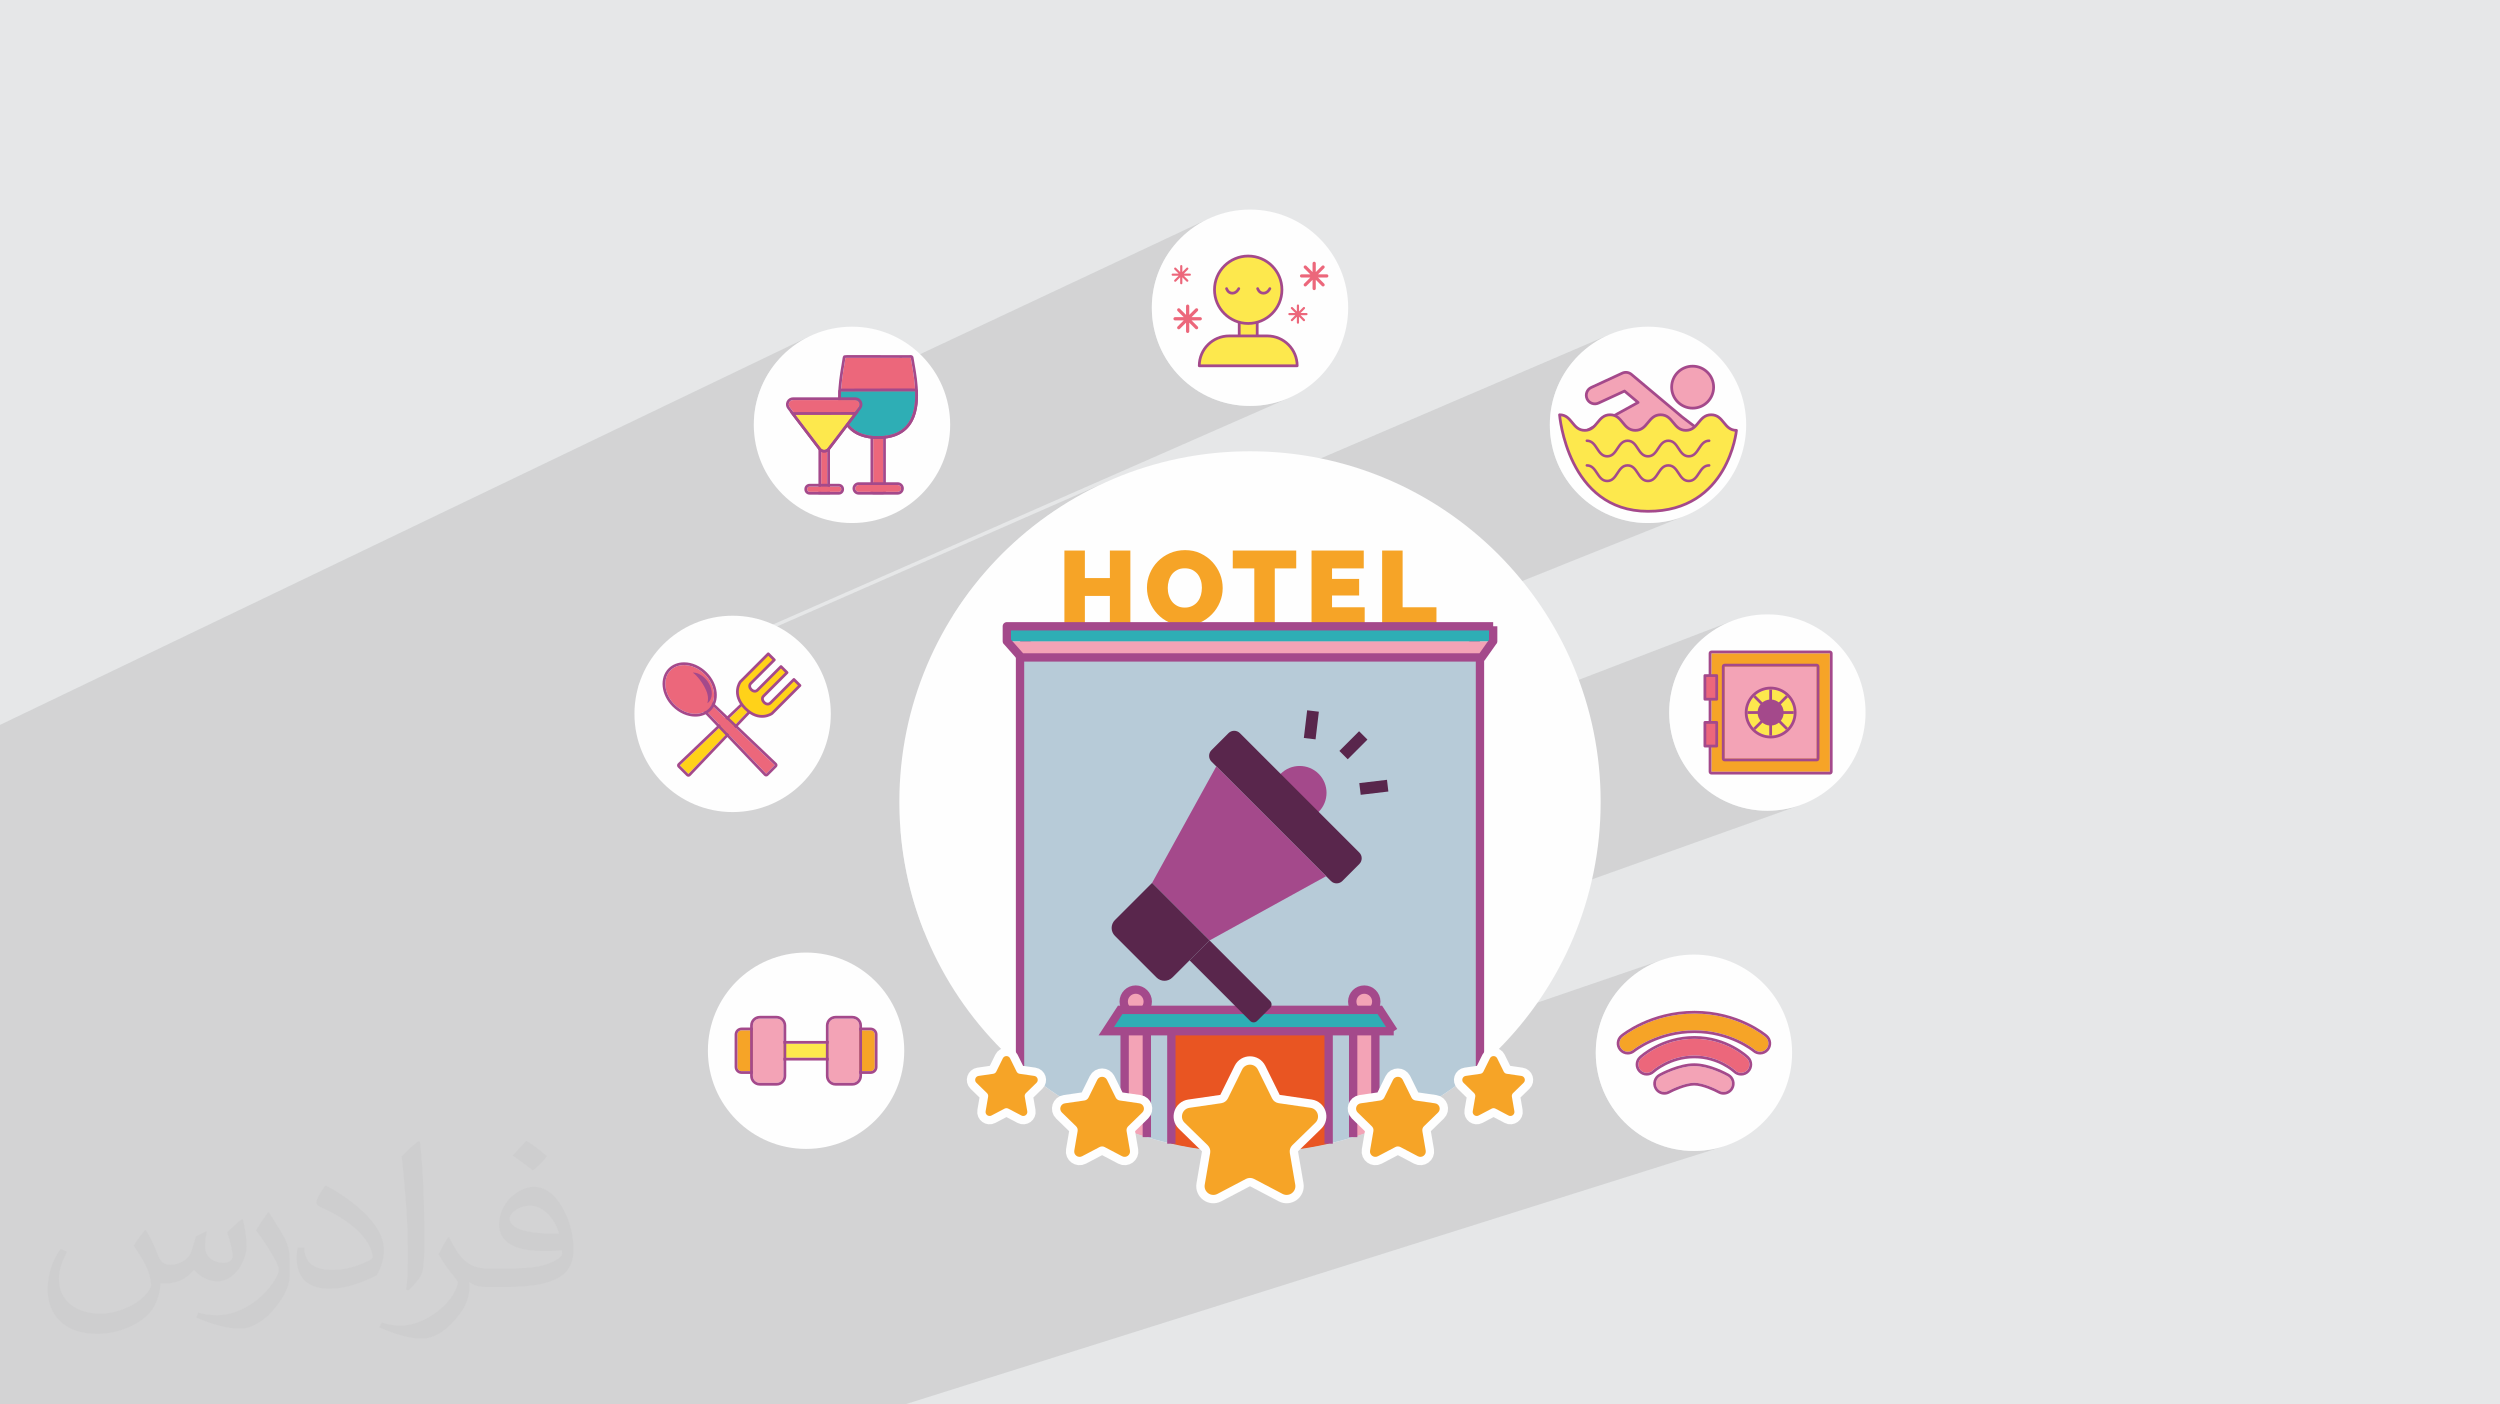 <?xml version="1.0" encoding="UTF-8"?>
<!DOCTYPE svg PUBLIC "-//W3C//DTD SVG 1.0//EN" "http://www.w3.org/TR/2001/REC-SVG-20010904/DTD/svg10.dtd">
<!-- Creator: CorelDRAW -->
<svg xmlns="http://www.w3.org/2000/svg" xml:space="preserve" width="94.192mm" height="52.917mm" version="1.0" style="shape-rendering:geometricPrecision; text-rendering:geometricPrecision; image-rendering:optimizeQuality; fill-rule:evenodd; clip-rule:evenodd"
viewBox="0 0 9404.92 5283.66"
 xmlns:xlink="http://www.w3.org/1999/xlink"
 xmlns:xodm="http://www.corel.com/coreldraw/odm/2003">
 <defs>
  <style type="text/css">
   <![CDATA[
    .str0 {stroke:#A4498B;stroke-width:31.4;stroke-miterlimit:10}
    .str3 {stroke:#A4498B;stroke-width:10.46;stroke-linejoin:round;stroke-miterlimit:10}
    .str5 {stroke:#A4498B;stroke-width:10.46;stroke-linejoin:round;stroke-miterlimit:10}
    .str1 {stroke:#A4498B;stroke-width:31.4;stroke-linejoin:round;stroke-miterlimit:10}
    .str4 {stroke:#A4498B;stroke-width:10.46;stroke-linecap:round;stroke-linejoin:round;stroke-miterlimit:10}
    .str2 {stroke:#FEFEFE;stroke-width:62.8;stroke-linecap:round;stroke-linejoin:round;stroke-miterlimit:10}
    .fil5 {fill:none;fill-rule:nonzero}
    .fil3 {fill:#FEFEFE;fill-rule:nonzero}
    .fil13 {fill:#FFD219;fill-rule:nonzero}
    .fil6 {fill:#F6A427;fill-rule:nonzero}
    .fil7 {fill:#F3A3B6;fill-rule:nonzero}
    .fil11 {fill:#EC677B;fill-rule:nonzero}
    .fil9 {fill:#E95522;fill-rule:nonzero}
    .fil10 {fill:#FDE84D;fill-rule:nonzero}
    .fil4 {fill:#B7CBD8;fill-rule:nonzero}
    .fil12 {fill:#A4498B;fill-rule:nonzero}
    .fil14 {fill:#59264C;fill-rule:nonzero}
    .fil8 {fill:#2EAEB5;fill-rule:nonzero}
    .fil2 {fill:#373435;fill-opacity:0.031}
    .fil1 {fill:#2B2A29;fill-opacity:0.102}
    .fil0 {fill:#E6E7E8}
   ]]>
  </style>
 </defs>
 <g id="Layer_x0020_1">
  <polygon class="fil0" points="-0,0 9404.92,0 9404.92,5283.66 -0,5283.66 "/>
  <polygon class="fil1" points="2031.3,5283.66 2030.49,5283.66 2029.59,5283.66 2028.24,5283.66 2015.91,5283.66 2013.8,5283.66 1998.85,5283.66 1996.75,5283.66 1987.32,5283.66 1893.61,5283.66 1893.26,5283.66 1892.92,5283.66 1892.57,5283.66 1892.25,5283.66 1892.19,5283.66 1891.9,5283.66 1891.56,5283.66 1891.22,5283.66 1890.87,5283.66 1890.75,5283.66 1890.54,5283.66 1890.2,5283.66 1889.87,5283.66 1889.52,5283.66 1889.29,5283.66 1889.16,5283.66 1888.83,5283.66 1888.47,5283.66 1888.13,5283.66 1887.85,5283.66 1887.78,5283.66 1887.44,5283.66 1887.09,5283.66 1886.75,5283.66 1886.43,5283.66 1886.39,5283.66 1886.07,5283.66 1885.73,5283.66 1885.38,5283.66 1885.02,5283.66 1884.96,5283.66 1884.69,5283.66 1884.34,5283.66 1883.99,5283.66 1883.65,5283.66 1883.49,5283.66 1883.3,5283.66 1882.97,5283.66 1882.63,5283.66 1882.28,5283.66 1882.05,5283.66 1881.91,5283.66 1881.59,5283.66 1881.25,5283.66 1880.88,5283.66 1880.6,5283.66 1880.54,5283.66 1880.22,5283.66 1879.85,5283.66 1879.51,5283.66 1879.18,5283.66 1879.14,5283.66 1878.85,5283.66 1878.47,5283.66 1878.14,5283.66 1877.8,5283.66 1877.7,5283.66 1877.12,5283.66 1876.77,5283.66 1876.27,5283.66 1876.09,5283.66 1875.76,5283.66 1875.41,5283.66 1875.08,5283.66 1874.81,5283.66 1874.74,5283.66 1874.39,5283.66 1874.06,5283.66 1873.71,5283.66 1873.39,5283.66 1873.38,5283.66 1873.06,5283.66 1872.71,5283.66 1872.37,5283.66 1872.04,5283.66 1871.97,5283.66 1871.7,5283.66 1861.72,5283.66 1849.64,5283.66 1784.23,5283.66 1745.94,5283.66 1745.54,5283.66 1745.16,5283.66 1744.77,5283.66 1744.68,5283.66 1744.39,5283.66 1743.98,5283.66 1743.6,5283.66 1743.42,5283.66 1743.2,5283.66 1742.89,5283.66 1742.82,5283.66 1742.41,5283.66 1742.13,5283.66 1742.02,5283.66 1741.61,5283.66 1741.23,5283.66 1740.86,5283.66 1740.84,5283.66 1740.46,5283.66 1740.05,5283.66 1739.66,5283.66 1739.58,5283.66 1739.25,5283.66 1738.86,5283.66 1738.45,5283.66 1738.29,5283.66 1738.06,5283.66 1737.65,5283.66 1737.26,5283.66 1736.99,5283.66 1736.86,5283.66 1736.46,5283.66 1736.04,5283.66 1735.68,5283.66 1735.65,5283.66 1735.23,5283.66 1734.83,5283.66 1734.42,5283.66 1734.37,5283.66 1734.02,5283.66 1733.6,5283.66 1733.21,5283.66 1733.07,5283.66 1732.8,5283.66 1732.41,5283.66 1732.01,5283.66 1730.92,5283.66 1730.36,5283.66 1729.93,5283.66 1729.53,5283.66 1729.13,5283.66 1729.08,5283.66 1728.69,5283.66 1728.29,5283.66 1727.75,5283.66 1726.65,5283.66 1726.41,5283.66 1726.24,5283.66 1725.83,5283.66 1725.4,5283.66 1725.06,5283.66 1724.99,5283.66 1724.59,5283.66 1723.71,5283.66 1722.48,5283.66 1722.34,5283.66 1722.06,5283.66 1721.65,5283.66 1721.24,5283.66 1721,5283.66 1720.81,5283.66 1720.41,5283.66 1720,5283.66 1699.96,5283.66 1695.62,5283.66 1658.87,5283.66 1653.51,5283.66 1616.47,5283.66 1609.88,5283.66 1570.83,5283.66 1565.09,5283.66 1523.93,5283.66 1499.7,5283.66 1482.12,5283.66 1377.41,5283.66 1377.31,5283.66 1370.15,5283.66 1357.2,5283.66 1354.94,5283.66 1347.47,5283.66 1345.85,5283.66 1343.59,5283.66 1341.3,5283.66 1332.76,5283.66 1316.06,5283.66 1315.32,5283.66 1313.76,5283.66 1292.8,5283.66 1290.5,5283.66 1288.14,5283.66 1285.8,5283.66 1283.46,5283.66 1278.77,5283.66 1276.41,5283.66 1274.06,5283.66 1271.71,5283.66 1269.35,5283.66 1265.36,5283.66 1241.97,5283.66 1177.56,5283.66 1118.76,5283.66 1087.67,5283.66 1047.69,5283.66 1036.76,5283.66 958.61,5283.66 937.33,5283.66 915.69,5283.66 860.2,5283.66 858.51,5283.66 851.28,5283.66 791,5283.66 781.1,5283.66 775.19,5283.66 765.7,5283.66 752.81,5283.66 705.33,5283.66 699.02,5283.66 653.67,5283.66 644.93,5283.66 632.16,5283.66 594.58,5283.66 490.96,5283.66 484.56,5283.66 467.5,5283.66 430.86,5283.66 410.91,5283.66 405.69,5283.66 387.29,5283.66 348.29,5283.66 316.21,5283.66 301.61,5283.66 275.7,5283.66 264.88,5283.66 257.41,5283.66 245.88,5283.66 190.38,5283.66 166.63,5283.66 155.99,5283.66 134.91,5283.66 128.35,5283.66 113.27,5283.66 52.24,5283.66 -0,5283.66 -0,5278.5 -0,5276.1 -0,4960.93 -0,4735.5 -0,4385.89 -0,4221.12 -0,4194.26 -0,3723.32 -0,3638.61 -0,3626.3 -0,3598.19 -0,3506.78 -0,3437.97 -0,3407.12 -0,3153.69 -0,2957.6 -0,2933.01 -0,2727.03 3045.04,1265.4 3029.11,1273.56 3013.65,1282.46 2998.67,1292.06 2984.18,1302.36 2970.23,1313.32 2956.83,1324.93 2944,1337.17 2931.78,1349.99 2920.17,1363.4 2909.21,1377.34 2898.91,1391.82 2889.31,1406.81 2880.41,1422.28 2872.25,1438.2 2864.86,1454.56 2858.24,1471.33 2852.44,1488.5 2847.46,1506.02 2843.34,1523.89 2840.09,1542.09 2837.74,1560.57 2836.32,1579.32 2835.84,1598.33 2836.32,1617.33 2836.95,1625.57 4542.35,824.82 4526.43,832.97 4510.96,841.87 4495.97,851.47 4481.5,861.78 4467.54,872.74 4454.14,884.34 4441.32,896.57 4429.08,909.4 4417.47,922.8 4406.51,936.75 4396.21,951.24 4386.61,966.22 4377.71,981.68 4369.55,997.61 4362.17,1013.97 4355.55,1030.75 4349.74,1047.9 4344.76,1065.44 4340.64,1083.3 4337.39,1101.49 4335.05,1119.97 4333.62,1138.74 4333.14,1157.74 4333.62,1176.74 4335.05,1195.49 4337.39,1213.97 4340.64,1232.16 4344.76,1250.03 4349.74,1267.55 4355.55,1284.72 4362.17,1301.49 4369.55,1317.84 4377.71,1333.77 4386.61,1349.24 4396.21,1364.22 4406.51,1378.7 4417.47,1392.65 4429.08,1406.05 4441.32,1418.88 4454.14,1431.11 4467.54,1442.72 4481.5,1453.68 4495.97,1463.98 4510.96,1473.59 4526.43,1482.48 4542.35,1490.63 4558.71,1498.03 4575.48,1504.64 4592.64,1510.45 4610.17,1515.43 4628.03,1519.55 4646.23,1522.8 4664.71,1525.15 4683.47,1526.58 4702.47,1527.06 4721.47,1526.58 4740.23,1525.15 4758.72,1522.8 4776.9,1519.55 4794.77,1515.43 4812.29,1510.45 4829.45,1504.64 4846.22,1498.03 2405.39,2569.95 2403.4,2575.82 2400.59,2585.72 4189,1801.32 4130.57,1827.74 4073.69,1856.88 4018.45,1888.64 3964.93,1922.95 3913.21,1959.72 3863.37,1998.89 3815.51,2040.35 3769.7,2084.02 3726.02,2129.85 3684.56,2177.7 3645.4,2227.54 3608.63,2279.26 3583.72,2318.09 6056,1258.02 6039.64,1265.4 6023.71,1273.56 6008.24,1282.46 5993.27,1292.06 5978.78,1302.36 5964.83,1313.32 5951.43,1324.93 5938.61,1337.17 5926.38,1349.99 5914.77,1363.4 5903.8,1377.34 5893.51,1391.82 5883.9,1406.81 5875.01,1422.28 5866.85,1438.2 5859.46,1454.56 5852.84,1471.33 5847.04,1488.5 5842.06,1506.02 5837.93,1523.89 5834.69,1542.09 5832.34,1560.57 5830.91,1579.32 5830.43,1598.33 5830.91,1617.33 5832.34,1636.09 5834.69,1654.58 5837.93,1672.76 5842.06,1690.63 5847.04,1708.15 5852.84,1725.32 5859.46,1742.08 5866.85,1758.45 5875.01,1774.36 5883.9,1789.83 5893.51,1804.82 5903.8,1819.3 5914.77,1833.24 5926.38,1846.64 5938.61,1859.47 5951.43,1871.71 5964.83,1883.31 5978.78,1894.27 5993.27,1904.57 6008.24,1914.17 6023.71,1923.07 6039.64,1931.23 6056,1938.62 6072.77,1945.24 6089.93,1951.04 6107.45,1956.02 6125.33,1960.14 6143.51,1963.39 6161.99,1965.73 6180.75,1967.16 6199.75,1967.64 6218.77,1967.16 6237.52,1965.73 6256,1963.39 6274.19,1960.14 6292.06,1956.02 6309.59,1951.04 6326.75,1945.24 6343.52,1938.62 3387.6,3122.27 3388.35,3132.54 3392.2,3170.52 3397.13,3208.18 3403.1,3245.5 3410.11,3282.46 3418.15,3319.05 3427.18,3355.25 3437.21,3391.05 3448.21,3426.43 3460.16,3461.38 3473.07,3495.88 3476.16,3503.48 6521.82,2333.66 6505.04,2340.28 6488.69,2347.67 6472.76,2355.82 6457.29,2364.72 6442.31,2374.33 6427.83,2384.62 6413.88,2395.58 6400.48,2407.19 6387.65,2419.42 6375.42,2432.25 6363.82,2445.65 6352.85,2459.6 6342.56,2474.07 6332.95,2489.06 6324.06,2504.53 6315.9,2520.45 6308.51,2536.81 6301.89,2553.58 6296.09,2570.74 6291.11,2588.27 6286.98,2606.13 6283.74,2624.33 6281.39,2642.81 6279.96,2661.57 6279.48,2680.57 6279.96,2699.57 6281.39,2718.33 6283.74,2736.82 6286.98,2755.01 6291.11,2772.87 6296.09,2790.41 6301.89,2807.56 6308.51,2824.33 6315.9,2840.69 6324.06,2856.62 6332.95,2872.08 6342.56,2887.07 6352.85,2901.55 6363.82,2915.5 6375.42,2928.9 6387.65,2941.73 6400.48,2953.96 6413.88,2965.56 6427.83,2976.52 6442.31,2986.82 6457.29,2996.42 6472.76,3005.32 6488.69,3013.48 6505.04,3020.87 6521.82,3027.49 6538.97,3033.29 6556.5,3038.27 6574.37,3042.39 6592.56,3045.64 6611.04,3047.99 6629.8,3049.41 6648.8,3049.89 6667.81,3049.41 6686.57,3047.99 6705.05,3045.64 6723.24,3042.39 6741.1,3038.27 6758.64,3033.29 6775.79,3027.49 4612.11,3799.08 4908.4,3799.08 5114.7,3726.32 5123.19,3723.68 5132.31,3722.76 5141.44,3723.68 5149.93,3726.32 5157.61,3730.49 5164.31,3736.01 5169.83,3742.7 5174.01,3750.39 5176.64,3758.89 5177.56,3768.01 5177.34,3772.46 5176.71,3776.79 5175.67,3780.99 5174.26,3785.01 5172.48,3788.85 5170.36,3792.5 5167.94,3795.91 5165.2,3799.08 5190.85,3799.08 5243.17,3879.36 5174.07,3903.23 5174.07,3980.57 6245.53,3613.53 6228.76,3620.14 6212.4,3627.54 6196.48,3635.69 6181.01,3644.58 6166.03,3654.19 6151.55,3664.49 6137.6,3675.46 6124.2,3687.06 6111.37,3699.29 6099.14,3712.12 6087.53,3725.52 6076.57,3739.47 6066.27,3753.95 6056.66,3768.93 6047.76,3784.4 6039.62,3800.33 6032.22,3816.68 6025.61,3833.46 6019.8,3850.62 6014.82,3868.14 6010.7,3886.02 6007.45,3904.2 6005.1,3922.68 6003.67,3941.44 6003.19,3960.44 6003.67,3979.45 6005.1,3998.21 6007.45,4016.69 6010.7,4034.88 6014.82,4052.74 6019.8,4070.28 6025.61,4087.43 6032.22,4104.21 6039.62,4120.57 6047.76,4136.5 6056.66,4151.96 6066.27,4166.94 6076.57,4181.43 6087.53,4195.38 6099.14,4208.78 6111.37,4221.61 6124.2,4233.84 6137.6,4245.44 6151.55,4256.41 6166.03,4266.71 6181.01,4276.32 6196.48,4285.21 6212.4,4293.36 6228.76,4300.76 6245.53,4307.37 6262.7,4313.18 6280.22,4318.15 6298.1,4322.28 6316.28,4325.53 6334.76,4327.88 6353.52,4329.31 6372.52,4329.78 6391.52,4329.31 6410.29,4327.88 6428.77,4325.53 6446.95,4322.28 6464.82,4318.15 6482.35,4313.18 3403.1,5283.66 3352.04,5283.66 2496.35,5283.66 2478.65,5283.66 2438.67,5283.66 2409.41,5283.66 2379.38,5283.66 2366.37,5283.66 2344.22,5283.66 2325.44,5283.66 2307.87,5283.66 2267.48,5283.66 2259.52,5283.66 2253.91,5283.66 2241,5283.66 2205.3,5283.66 2187.15,5283.66 2157.27,5283.66 2128.36,5283.66 2073.75,5283.66 2073.48,5283.66 2073.22,5283.66 2072.97,5283.66 2072.94,5283.66 2072.69,5283.66 2072.42,5283.66 2072.18,5283.66 2072.17,5283.66 2071.88,5283.66 2071.64,5283.66 2071.41,5283.66 2071.35,5283.66 2071.09,5283.66 2070.8,5283.66 2070.77,5283.66 2070.75,5283.66 2070.65,5283.66 2070.57,5283.66 2070.28,5283.66 2069.84,5283.66 2069.75,5283.66 2069.46,5283.66 2069.2,5283.66 2069.04,5283.66 2068.91,5283.66 2068.65,5283.66 2068.58,5283.66 2068.36,5283.66 2068.23,5283.66 2068.09,5283.66 2067.94,5283.66 2067.93,5283.66 2067.91,5283.66 2067.83,5283.66 2067.81,5283.66 2067.75,5283.66 2067.69,5283.66 2067.55,5283.66 2067.42,5283.66 2067.27,5283.66 2067.02,5283.66 2067.01,5283.66 2066.85,5283.66 2066.72,5283.66 2066.62,5283.66 2066.45,5283.66 2066.17,5283.66 2065.9,5283.66 2065.8,5283.66 2065.6,5283.66 2065.34,5283.66 2065.04,5283.66 2051.08,5283.66 2051.05,5283.66 2048.07,5283.66 2042.43,5283.66 2040.94,5283.66 "/>
  <path class="fil2" d="M548.54 4627.69c17.95,27.21 29.6,53.36 40.96,82.43 8.45,16.91 12.93,48.09 52.57,48.09 11.61,0 28.28,-3.42 43.06,-11.61 16.63,-8.73 29.32,-21.94 35.94,-42l15.85 -53.36 38.57 -19.02 2.64 2.64c-5.27,20.09 -6.59,39.36 -6.59,54.43 0,44.63 38.57,61.56 69.22,61.56 17.95,0 34.09,-8.73 34.09,-25.11 0,-21.13 -8.98,-57.06 -20.62,-89.29 17.95,-17.95 35.94,-35.94 56.53,-50.47l3.17 1.6c8.98,38.04 14,75.56 14,100.66 0,24.57 -10.83,51.79 -19.81,69.49 -18.49,34.87 -51.25,62.62 -90.87,62.62 -30.1,0 -63.65,-15.07 -86.66,-43.06l-1.32 0c-21.66,26.96 -55.22,51.25 -108.86,51.25l-16.63 0c-2.64,35.41 -10.29,60.49 -21.94,82.95 -31.95,62.34 -126.81,106.47 -216.1,106.47 -124.17,0 -186.51,-71.59 -186.51,-166.96 0,-58.91 19.27,-113.6 48.88,-152.42l24.29 10.04c-18.49,35.41 -30.91,68.68 -30.91,101.45 0,89.29 72.66,131.83 156.4,131.83 77.68,0 173.83,-49.41 191.28,-106.72 -6.59,-62.62 -30.1,-91.93 -66.04,-148.99 10.83,-19.02 24.83,-38.04 42.28,-58.38l3.17 0 0 0 0 0 -0.02 -0.09zm1432.13 -336.04c26.15,16.39 51.79,35.66 76.87,57.85 -14,19.81 -31.45,37.79 -53.11,53.64 -25.11,-20.34 -50.19,-37.79 -75.84,-56.27 17.42,-19.55 34.62,-38.29 52.04,-55.22l0 0 0 0 0 0 0 0 0 0 0.03 0zm13.47 244.11c-42.28,0 -76.87,27.75 -76.87,48.34 0,44.13 84.53,57.85 185.72,57.31 -12.68,-51.79 -57.06,-105.68 -108.86,-105.68l0.01 0.03zm-94.86 236.19c54.96,0 103.04,-1.6 139.74,-10.83 40.96,-10.29 75.56,-30.91 75.56,-45.17 0,-3.7 0,-8.19 -1.32,-11.89 -22.98,2.11 -49.41,2.11 -72.38,2.11 -74.49,0 -131.55,-16.91 -154.02,-58.66 -5.55,-11.61 -9.51,-24.57 -9.51,-39.36 0,-40.43 17.42,-79.79 48.09,-107 25.61,-22.45 53.89,-36.44 82.67,-36.44 52.04,0 93.51,41.75 122.57,107.54 15.85,35.94 26.68,77.4 26.68,129.72 0,34.87 -9.51,64.19 -31.17,85.85 -40.43,39.11 -114.92,53.89 -229.04,53.89l-51.79 0 0 0 -13.47 0c-28.28,0 -48.62,-5.02 -64.72,-17.42l-2.64 0c0.79,6.59 1.32,12.93 1.32,19.02 0,25.61 -8.45,58.38 -25.61,84.53 -50.72,75.3 -105.68,108.04 -153.24,108.04 -48.09,0 -107,-18.49 -160.11,-42.54l9.51 -18.49c17.17,7.13 40.96,11.89 73.7,11.89 85.85,0 198.66,-82.43 212.66,-163 -3.17,-6.59 -8.98,-15.32 -17.17,-24.57 -25.11,-29.85 -40.96,-54.68 -55.75,-80.83 12.68,-25.11 24.29,-45.17 35.13,-63.4l4.49 -0.53c36.72,74.77 69.99,117.55 144.23,117.55l11.61 0 0 0 53.89 0 0 0 0 0 0 0 0 0 0 0 0.09 0.01zm-371.98 79c6.34,-34.34 6.87,-72.91 6.87,-108.86l0 -53.36c0,-99.6 -12.68,-244.36 -22.98,-338.68 17.95,-19.27 43.06,-42 62.87,-57.31l5.81 1.6c13.47,118.62 16.63,256 16.63,383.06 0,33.3 -1.32,65.79 -4.49,89.55 -1.85,30.1 -19.27,52.83 -56.53,87.7l-8.19 -3.7zm-382.8 -157.19c1.85,46.77 24.83,83.49 105.15,83.49 49.93,0 92.19,-12.93 138.96,-35.13 8.45,-3.7 12.93,-8.73 12.93,-12.93 0,-29.32 -22.45,-68.15 -60.23,-103.55 -36.72,-33.3 -85.34,-62.62 -130.76,-82.18 -15.6,-6.59 -20.62,-13.47 -20.62,-20.09 0,-13.47 17.95,-41.75 32.77,-62.09l5.02 -0.53c52.04,27.21 110.17,67.64 153.24,112.53 39.11,41.47 63.4,83.49 63.4,129.19 0,33.81 -10.29,65.51 -26.96,95.11 -57.06,28.79 -117.83,50.72 -178.06,50.72 -73.17,0 -123.1,-34.34 -123.1,-114.92 0,-8.73 0,-22.19 3.17,-39.64l25.11 0 0 0 0 0 0 0 0 0 0 0 -0.02 0zm-132.37 -132.9l45.45 73.45c16.63,27.21 32.23,56.81 32.23,103.55l0 59.7c0,48.34 -30.91,100.13 -80.83,151.38 -39.11,34.62 -73.7,49.41 -105.68,49.41 -47.55,0 -101.98,-14.79 -164.85,-41.75l7.13 -18.49c19.81,5.27 42.79,9.77 71.06,9.77 90.36,-0.53 182.8,-66.57 225.08,-147.15 5.02,-9.26 6.87,-17.95 6.87,-24.04 0,-9.26 -5.02,-19.55 -8.98,-28.79 -22.98,-43.31 -48.62,-82.95 -76.87,-119.68 14.79,-23.25 29.6,-45.7 45.7,-67.9l3.7 0.53 0 0 0 0 0 0 0 0 0 0 -0.02 0.01z"/>
  <g id="_2300462458016">
   <path class="fil3" d="M6021.59 3016.79c0,728.54 -590.6,1319.14 -1319.13,1319.14 -728.54,0 -1319.13,-590.61 -1319.13,-1319.14 0,-728.54 590.6,-1319.13 1319.13,-1319.13 728.54,0 1319.13,590.6 1319.13,1319.13z"/>
   <path class="fil4" d="M3837.33 4012.61l0 -1542.7c0,-51.25 41.55,-92.81 92.82,-92.81l1544.64 0c51.25,0 92.81,41.56 92.81,92.81l0 1542.7c-231.61,201.4 -534.13,323.33 -865.14,323.33 -331.01,0 -633.53,-121.95 -865.13,-323.33z"/>
   <path class="fil5 str0" d="M3837.33 4012.61l0 -1542.7c0,-51.25 41.55,-92.81 92.82,-92.81l1544.64 0c51.25,0 92.81,41.56 92.81,92.81l0 1542.7"/>
   <polygon class="fil6" points="4175.33,2071.14 4175.33,2174.68 4081.28,2174.68 4081.28,2071.14 4004.23,2071.14 4004.23,2351.71 4081.28,2351.71 4081.28,2241.86 4175.33,2241.86 4175.33,2351.71 4252.38,2351.71 4252.38,2071.14 "/>
   <path class="fil6" d="M4514.38 2342.22c17.38,-7.91 32.4,-18.57 45.04,-31.61 12.65,-13.04 22.53,-28.06 29.64,-45.05 7.12,-16.99 10.67,-34.38 10.67,-52.95 0,-17.78 -3.17,-35.57 -9.88,-52.55 -6.72,-16.99 -16.6,-32.41 -28.85,-45.84 -12.25,-13.44 -27.27,-24.1 -44.65,-32.4 -17.39,-8.3 -36.75,-12.25 -58.09,-12.25 -20.95,0 -39.91,3.95 -57.29,11.46 -17.78,7.9 -32.8,18.17 -45.45,31.21 -13.04,13.04 -22.92,28.45 -30.02,45.44 -7.12,16.99 -10.67,34.78 -10.67,53.35 0,18.17 3.55,35.96 10.27,52.95 6.72,16.98 16.59,32.4 28.85,45.44 12.25,13.43 27.27,24.1 44.65,32.4 17.38,8.3 36.75,12.25 58.09,12.25 20.94,0 39.91,-3.95 57.69,-11.85zm-117.36 -157.67c2.37,-8.69 6.32,-16.59 11.46,-23.7 5.13,-6.72 11.85,-12.25 20.15,-16.59 7.9,-4.35 17.38,-6.33 28.45,-6.33 10.67,0 20.16,1.98 28.46,5.93 7.9,4.34 14.62,9.49 20.15,16.21 5.13,6.71 9.09,14.62 11.85,23.3 2.77,9.1 3.95,18.18 3.95,27.67 0,9.09 -1.19,18.17 -3.55,27.26 -2.77,9.1 -6.32,16.99 -11.46,23.71 -5.13,7.11 -11.85,12.64 -20.15,16.99 -8.3,4.34 -17.78,6.72 -28.85,6.72 -11.06,0 -20.55,-1.98 -28.46,-6.33 -8.3,-4.34 -15.01,-9.88 -20.15,-16.59 -5.13,-6.72 -9.09,-14.62 -11.85,-23.7 -2.77,-8.7 -3.95,-17.78 -3.95,-27.27 0,-9.09 1.19,-18.18 3.95,-27.27z"/>
   <polygon class="fil6" points="4876.34,2071.14 4637.66,2071.14 4637.66,2138.32 4718.67,2138.32 4718.67,2351.71 4795.72,2351.71 4795.72,2138.32 4876.34,2138.32 "/>
   <polygon class="fil6" points="5011.08,2284.53 5011.08,2240.27 5113.03,2240.27 5113.03,2177.84 5011.08,2177.84 5011.08,2138.32 5130.41,2138.32 5130.41,2071.14 4934.02,2071.14 4934.02,2351.71 5133.97,2351.71 5133.97,2284.53 "/>
   <polygon class="fil6" points="5403.86,2351.71 5403.86,2284.53 5276.62,2284.53 5276.62,2071.14 5199.56,2071.14 5199.56,2351.71 "/>
   <polygon class="fil7" points="5573.9,2473.24 3841.79,2473.24 3787.95,2412.33 5616.99,2412.33 "/>
   <polygon class="fil8" points="5617.25,2412.45 3787.69,2412.45 3787.69,2356.05 5617.25,2356.05 "/>
   <polyline class="fil5 str1" points="5617.25,2356.05 3787.69,2356.05 3787.69,2412.45 3788.06,2412.45 3841.79,2473.24 5573.9,2473.24 5616.9,2412.45 5617.25,2412.45 5617.25,2356.05 "/>
   <path class="fil9" d="M4406.62 4302.61l0 -425.79 591.69 0 0 425.79c-95.12,21.79 -194.14,33.33 -295.85,33.33 -101.72,0 -200.74,-11.54 -295.84,-33.33z"/>
   <polyline class="fil5 str0" points="4406.62,4302.61 4406.62,3876.82 4998.31,3876.82 4998.31,4302.61 "/>
   <path class="fil7" d="M4230.85 4249.03l0 -432.3 83.52 0 0 461.14c-28.26,-8.7 -56.11,-18.34 -83.52,-28.85z"/>
   <path class="fil7" d="M5090.55 4277.87l0 -461.14 83.52 0 0 432.3c-27.42,10.5 -55.26,20.16 -83.52,28.85z"/>
   <polyline class="fil5 str0" points="4230.85,4249.03 4230.85,3816.73 4314.38,3816.73 4314.38,4277.87 "/>
   <polyline class="fil5 str0" points="5090.55,4277.87 5090.55,3816.73 5174.08,3816.73 5174.08,4249.03 "/>
   <path class="fil7" d="M4317.85 3768.01c0,24.98 -20.26,45.24 -45.24,45.24 -24.98,0 -45.25,-20.26 -45.25,-45.24 0,-24.99 20.27,-45.24 45.25,-45.24 24.98,0 45.24,20.25 45.24,45.24z"/>
   <path class="fil7" d="M5177.56 3768.01c0,24.98 -20.25,45.24 -45.25,45.24 -24.99,0 -45.24,-20.26 -45.24,-45.24 0,-24.99 20.25,-45.24 45.24,-45.24 25,0 45.25,20.25 45.25,45.24z"/>
   <path class="fil5 str0" d="M4317.85 3768.01c0,24.98 -20.26,45.24 -45.24,45.24 -24.98,0 -45.25,-20.26 -45.25,-45.24 0,-24.99 20.27,-45.24 45.25,-45.24 24.98,0 45.24,20.25 45.24,45.24"/>
   <path class="fil5 str0" d="M5177.56 3768.01c0,24.98 -20.25,45.24 -45.25,45.24 -24.99,0 -45.24,-20.26 -45.24,-45.24 0,-24.99 20.25,-45.24 45.24,-45.24 25,0 45.25,20.25 45.25,45.24"/>
   <polygon class="fil8" points="5243.17,3879.37 4161.75,3879.37 4214.08,3799.09 5190.84,3799.09 "/>
   <polyline class="fil5 str0" points="5243.17,3879.37 4161.75,3879.37 4214.08,3799.09 5190.84,3799.09 5243.17,3879.37 "/>
   <path class="fil6" d="M4732.01 4023.56l53.57 108.55c4.79,9.72 14.08,16.47 24.81,18.02l119.78 17.4c27.03,3.92 37.81,37.13 18.26,56.2l-86.68 84.47c-7.76,7.58 -11.31,18.48 -9.48,29.18l20.46 119.29c4.62,26.92 -23.63,47.44 -47.8,34.74l-107.15 -56.32c-9.59,-5.04 -21.06,-5.04 -30.65,0l-107.14 56.32c-24.17,12.7 -52.42,-7.82 -47.81,-34.74l20.47 -119.29c1.82,-10.69 -1.72,-21.6 -9.49,-29.18l-86.68 -84.47c-19.55,-19.07 -8.76,-52.28 18.27,-56.2l119.78 -17.4c10.72,-1.56 20.01,-8.31 24.8,-18.02l53.57 -108.55c12.09,-24.49 47.02,-24.49 59.09,0z"/>
   <path class="fil5 str2" d="M4732.01 4023.56l53.57 108.55c4.79,9.72 14.08,16.47 24.81,18.02l119.78 17.4c27.03,3.92 37.81,37.13 18.26,56.2l-86.68 84.47c-7.76,7.58 -11.31,18.48 -9.48,29.18l20.46 119.29c4.62,26.92 -23.63,47.44 -47.8,34.74l-107.15 -56.32c-9.59,-5.04 -21.06,-5.04 -30.65,0l-107.14 56.32c-24.17,12.7 -52.42,-7.82 -47.81,-34.74l20.47 -119.29c1.82,-10.69 -1.72,-21.6 -9.49,-29.18l-86.68 -84.47c-19.55,-19.07 -8.76,-52.28 18.27,-56.2l119.78 -17.4c10.72,-1.56 20.01,-8.31 24.8,-18.02l53.57 -108.55c12.09,-24.49 47.02,-24.49 59.09,0z"/>
   <path class="fil6" d="M4732.01 4023.56l53.57 108.55c4.79,9.72 14.08,16.47 24.81,18.02l119.78 17.4c27.03,3.92 37.81,37.13 18.26,56.2l-86.68 84.47c-7.76,7.58 -11.31,18.48 -9.48,29.18l20.46 119.29c4.62,26.92 -23.63,47.44 -47.8,34.74l-107.15 -56.32c-9.59,-5.04 -21.06,-5.04 -30.65,0l-107.14 56.32c-24.17,12.7 -52.42,-7.82 -47.81,-34.74l20.47 -119.29c1.82,-10.69 -1.72,-21.6 -9.49,-29.18l-86.68 -84.47c-19.55,-19.07 -8.76,-52.28 18.27,-56.2l119.78 -17.4c10.72,-1.56 20.01,-8.31 24.8,-18.02l53.57 -108.55c12.09,-24.49 47.02,-24.49 59.09,0z"/>
   <path class="fil6" d="M4164.29 4062.16l32.93 66.72c2.95,5.98 8.64,10.12 15.25,11.09l73.62 10.68c16.62,2.42 23.25,22.84 11.23,34.55l-53.28 51.94c-4.77,4.64 -6.96,11.35 -5.83,17.92l12.58 73.33c2.84,16.54 -14.53,29.18 -29.39,21.36l-65.86 -34.63c-5.9,-3.1 -12.94,-3.1 -18.85,0l-65.85 34.63c-14.86,7.82 -32.23,-4.81 -29.4,-21.36l12.59 -73.33c1.12,-6.57 -1.06,-13.28 -5.83,-17.92l-53.28 -51.94c-12.01,-11.71 -5.39,-32.13 11.23,-34.55l73.62 -10.68c6.59,-0.97 12.3,-5.11 15.25,-11.09l32.93 -66.72c7.43,-15.05 28.9,-15.05 36.33,0z"/>
   <path class="fil5 str2" d="M4164.29 4062.16l32.93 66.72c2.95,5.98 8.64,10.12 15.25,11.09l73.62 10.68c16.62,2.42 23.25,22.84 11.23,34.55l-53.28 51.94c-4.77,4.64 -6.96,11.35 -5.83,17.92l12.58 73.33c2.84,16.54 -14.53,29.18 -29.39,21.36l-65.86 -34.63c-5.9,-3.1 -12.94,-3.1 -18.85,0l-65.85 34.63c-14.86,7.82 -32.23,-4.81 -29.4,-21.36l12.59 -73.33c1.12,-6.57 -1.06,-13.28 -5.83,-17.92l-53.28 -51.94c-12.01,-11.71 -5.39,-32.13 11.23,-34.55l73.62 -10.68c6.59,-0.97 12.3,-5.11 15.25,-11.09l32.93 -66.72c7.43,-15.05 28.9,-15.05 36.33,0z"/>
   <path class="fil6" d="M4164.29 4062.16l32.93 66.72c2.95,5.98 8.64,10.12 15.25,11.09l73.62 10.68c16.62,2.42 23.25,22.84 11.23,34.55l-53.28 51.94c-4.77,4.64 -6.96,11.35 -5.83,17.92l12.58 73.33c2.84,16.54 -14.53,29.18 -29.39,21.36l-65.86 -34.63c-5.9,-3.1 -12.94,-3.1 -18.85,0l-65.85 34.63c-14.86,7.82 -32.23,-4.81 -29.4,-21.36l12.59 -73.33c1.12,-6.57 -1.06,-13.28 -5.83,-17.92l-53.28 -51.94c-12.01,-11.71 -5.39,-32.13 11.23,-34.55l73.62 -10.68c6.59,-0.97 12.3,-5.11 15.25,-11.09l32.93 -66.72c7.43,-15.05 28.9,-15.05 36.33,0z"/>
   <path class="fil6" d="M5276.97 4062.16l32.93 66.72c2.96,5.98 8.66,10.12 15.25,11.09l73.62 10.68c16.62,2.42 23.26,22.84 11.23,34.55l-53.28 51.94c-4.77,4.64 -6.95,11.35 -5.82,17.92l12.58 73.33c2.84,16.54 -14.54,29.18 -29.4,21.36l-65.85 -34.63c-5.9,-3.1 -12.95,-3.1 -18.85,0l-65.85 34.63c-14.86,7.82 -32.23,-4.81 -29.4,-21.36l12.58 -73.33c1.13,-6.57 -1.06,-13.28 -5.83,-17.92l-53.26 -51.94c-12.04,-11.71 -5.4,-32.13 11.21,-34.55l73.63 -10.68c6.59,-0.97 12.29,-5.11 15.25,-11.09l32.93 -66.72c7.43,-15.05 28.9,-15.05 36.33,0z"/>
   <path class="fil5 str2" d="M5276.97 4062.16l32.93 66.72c2.96,5.98 8.66,10.12 15.25,11.09l73.62 10.68c16.62,2.42 23.26,22.84 11.23,34.55l-53.28 51.94c-4.77,4.64 -6.95,11.35 -5.82,17.92l12.58 73.33c2.84,16.54 -14.54,29.18 -29.4,21.36l-65.85 -34.63c-5.9,-3.1 -12.95,-3.1 -18.85,0l-65.85 34.63c-14.86,7.82 -32.23,-4.81 -29.4,-21.36l12.58 -73.33c1.13,-6.57 -1.06,-13.28 -5.83,-17.92l-53.26 -51.94c-12.04,-11.71 -5.4,-32.13 11.21,-34.55l73.63 -10.68c6.59,-0.97 12.29,-5.11 15.25,-11.09l32.93 -66.72c7.43,-15.05 28.9,-15.05 36.33,0z"/>
   <path class="fil6" d="M5276.97 4062.16l32.93 66.72c2.96,5.98 8.66,10.12 15.25,11.09l73.62 10.68c16.62,2.42 23.26,22.84 11.23,34.55l-53.28 51.94c-4.77,4.64 -6.95,11.35 -5.82,17.92l12.58 73.33c2.84,16.54 -14.54,29.18 -29.4,21.36l-65.85 -34.63c-5.9,-3.1 -12.95,-3.1 -18.85,0l-65.85 34.63c-14.86,7.82 -32.23,-4.81 -29.4,-21.36l12.58 -73.33c1.13,-6.57 -1.06,-13.28 -5.83,-17.92l-53.26 -51.94c-12.04,-11.71 -5.4,-32.13 11.21,-34.55l73.63 -10.68c6.59,-0.97 12.29,-5.11 15.25,-11.09l32.93 -66.72c7.43,-15.05 28.9,-15.05 36.33,0z"/>
   <path class="fil6" d="M3799.81 3981.37l24.63 49.91c2.21,4.46 6.48,7.58 11.41,8.29l55.09 8.01c12.43,1.81 17.4,17.08 8.41,25.84l-39.86 38.86c-3.58,3.47 -5.2,8.5 -4.36,13.42l9.41 54.87c2.13,12.37 -10.87,21.83 -21.99,15.98l-49.29 -25.9c-4.4,-2.33 -9.68,-2.33 -14.09,0l-49.28 25.9c-11.12,5.85 -24.12,-3.6 -22,-15.98l9.41 -54.87c0.85,-4.92 -0.78,-9.94 -4.35,-13.42l-39.86 -38.86c-9,-8.76 -4.03,-24.03 8.4,-25.84l55.09 -8.01c4.94,-0.71 9.21,-3.82 11.41,-8.29l24.64 -49.91c5.55,-11.27 21.62,-11.27 27.18,0z"/>
   <path class="fil5 str2" d="M3799.81 3981.37l24.63 49.91c2.21,4.46 6.48,7.58 11.41,8.29l55.09 8.01c12.43,1.81 17.4,17.08 8.41,25.84l-39.86 38.86c-3.58,3.47 -5.2,8.5 -4.36,13.42l9.41 54.87c2.13,12.37 -10.87,21.83 -21.99,15.98l-49.29 -25.9c-4.4,-2.33 -9.68,-2.33 -14.09,0l-49.28 25.9c-11.12,5.85 -24.12,-3.6 -22,-15.98l9.41 -54.87c0.85,-4.92 -0.78,-9.94 -4.35,-13.42l-39.86 -38.86c-9,-8.76 -4.03,-24.03 8.4,-25.84l55.09 -8.01c4.94,-0.71 9.21,-3.82 11.41,-8.29l24.64 -49.91c5.55,-11.27 21.62,-11.27 27.18,0z"/>
   <path class="fil6" d="M3799.81 3981.37l24.63 49.91c2.21,4.46 6.48,7.58 11.41,8.29l55.09 8.01c12.43,1.81 17.4,17.08 8.41,25.84l-39.86 38.86c-3.58,3.47 -5.2,8.5 -4.36,13.42l9.41 54.87c2.13,12.37 -10.87,21.83 -21.99,15.98l-49.29 -25.9c-4.4,-2.33 -9.68,-2.33 -14.09,0l-49.28 25.9c-11.12,5.85 -24.12,-3.6 -22,-15.98l9.41 -54.87c0.85,-4.92 -0.78,-9.94 -4.35,-13.42l-39.86 -38.86c-9,-8.76 -4.03,-24.03 8.4,-25.84l55.09 -8.01c4.94,-0.71 9.21,-3.82 11.41,-8.29l24.64 -49.91c5.55,-11.27 21.62,-11.27 27.18,0z"/>
   <path class="fil6" d="M5632.3 3981.37l24.64 49.91c2.21,4.46 6.46,7.58 11.4,8.29l55.1 8.01c12.42,1.81 17.39,17.08 8.4,25.84l-39.86 38.86c-3.58,3.47 -5.2,8.5 -4.36,13.42l9.41 54.87c2.13,12.37 -10.87,21.83 -21.99,15.98l-49.28 -25.9c-4.41,-2.33 -9.69,-2.33 -14.1,0l-49.28 25.9c-11.13,5.85 -24.11,-3.6 -22,-15.98l9.42 -54.87c0.85,-4.92 -0.8,-9.94 -4.35,-13.42l-39.87 -38.86c-9,-8.76 -4.03,-24.03 8.41,-25.84l55.07 -8.01c4.94,-0.71 9.22,-3.82 11.42,-8.29l24.64 -49.91c5.55,-11.27 21.61,-11.27 27.18,0z"/>
   <path class="fil5 str2" d="M5632.3 3981.37l24.64 49.91c2.21,4.46 6.46,7.58 11.4,8.29l55.1 8.01c12.42,1.81 17.39,17.08 8.4,25.84l-39.86 38.86c-3.58,3.47 -5.2,8.5 -4.36,13.42l9.41 54.87c2.13,12.37 -10.87,21.83 -21.99,15.98l-49.28 -25.9c-4.41,-2.33 -9.69,-2.33 -14.1,0l-49.28 25.9c-11.13,5.85 -24.11,-3.6 -22,-15.98l9.42 -54.87c0.85,-4.92 -0.8,-9.94 -4.35,-13.42l-39.87 -38.86c-9,-8.76 -4.03,-24.03 8.41,-25.84l55.07 -8.01c4.94,-0.71 9.22,-3.82 11.42,-8.29l24.64 -49.91c5.55,-11.27 21.61,-11.27 27.18,0z"/>
   <path class="fil6" d="M5632.3 3981.37l24.64 49.91c2.21,4.46 6.46,7.58 11.4,8.29l55.1 8.01c12.42,1.81 17.39,17.08 8.4,25.84l-39.86 38.86c-3.58,3.47 -5.2,8.5 -4.36,13.42l9.41 54.87c2.13,12.37 -10.87,21.83 -21.99,15.98l-49.28 -25.9c-4.41,-2.33 -9.69,-2.33 -14.1,0l-49.28 25.9c-11.13,5.85 -24.11,-3.6 -22,-15.98l9.42 -54.87c0.85,-4.92 -0.8,-9.94 -4.35,-13.42l-39.87 -38.86c-9,-8.76 -4.03,-24.03 8.41,-25.84l55.07 -8.01c4.94,-0.71 9.22,-3.82 11.42,-8.29l24.64 -49.91c5.55,-11.27 21.61,-11.27 27.18,0z"/>
   <path class="fil3" d="M5071.8 1157.73c0,203.96 -165.37,369.33 -369.34,369.33 -203.97,0 -369.32,-165.37 -369.32,-369.33 0,-203.98 165.35,-369.33 369.32,-369.33 203.97,0 369.34,165.35 369.34,369.33z"/>
   <polygon class="fil10" points="4729.56,1344.58 4661.92,1344.58 4661.92,1181.14 4729.56,1181.14 "/>
   <polygon class="fil5 str3" points="4729.56,1344.58 4661.92,1344.58 4661.92,1181.14 4729.56,1181.14 "/>
   <path class="fil10" d="M4879.85 1376.06l-368.22 0 0 0c0,-62.02 50.26,-112.29 112.28,-112.29l143.64 0c62.03,0 112.3,50.27 112.3,112.29l0 0z"/>
   <path class="fil5 str3" d="M4879.85 1376.06l-368.22 0 0 0c0,-62.02 50.26,-112.29 112.28,-112.29l143.64 0c62.03,0 112.3,50.27 112.3,112.29l0 0z"/>
   <path class="fil10" d="M4822.55 1090.02c0,70.04 -56.78,126.83 -126.81,126.83 -70.04,0 -126.82,-56.78 -126.82,-126.83 0,-70.03 56.77,-126.81 126.82,-126.81 70.02,0 126.81,56.77 126.81,126.81z"/>
   <path class="fil5 str3" d="M4822.55 1090.02c0,70.04 -56.78,126.83 -126.81,126.83 -70.04,0 -126.82,-56.78 -126.82,-126.83 0,-70.03 56.77,-126.81 126.82,-126.81 70.02,0 126.81,56.77 126.81,126.81z"/>
   <path class="fil5 str4" d="M4614.36 1085.81c0,0 4.93,17.13 21.61,17.13 16.67,0 24.18,-17.13 24.18,-17.13"/>
   <path class="fil5 str4" d="M4731.31 1085.81c0,0 4.94,17.13 21.62,17.13 16.67,0 24.17,-17.13 24.17,-17.13"/>
   <path class="fil11" d="M4991.24 1032.01l-32.7 0 23.12 -23.13c2.37,-2.37 2.37,-6.24 0,-8.6 -2.36,-2.37 -6.23,-2.37 -8.59,0l-23.12 23.12 0 -32.71c0,-3.33 -2.75,-6.07 -6.08,-6.07 -3.33,0 -6.08,2.74 -6.08,6.07l0 32.71 -23.13 -23.12c-2.37,-2.37 -6.23,-2.37 -8.59,0 -2.37,2.36 -2.37,6.23 0,8.6l23.12 23.13 -32.7 0c-3.35,0 -6.07,2.73 -6.07,6.06 0,3.35 2.72,6.09 6.07,6.09l32.7 0 -23.12 23.12c-2.37,2.36 -2.37,6.23 0,8.6 2.36,2.37 6.22,2.37 8.59,0l23.13 -23.12 0 32.7c0,3.34 2.75,6.08 6.08,6.08 3.33,0 6.08,-2.74 6.08,-6.08l0 -32.7 23.12 23.12c2.36,2.37 6.23,2.37 8.59,0 2.37,-2.37 2.37,-6.24 0,-8.6l-23.12 -23.12 32.7 0c3.35,0 6.08,-2.74 6.08,-6.09 0,-3.33 -2.73,-6.06 -6.08,-6.06z"/>
   <path class="fil11" d="M4914.94 1177.48l-22.2 0 15.69 -15.69c1.62,-1.61 1.62,-4.23 0,-5.83 -1.6,-1.6 -4.22,-1.6 -5.81,0l-15.69 15.69 0 -22.19c0,-2.26 -1.86,-4.12 -4.12,-4.12 -2.28,0 -4.13,1.87 -4.13,4.12l0 22.19 -15.68 -15.69c-1.61,-1.6 -4.24,-1.6 -5.84,0 -1.59,1.6 -1.59,4.22 0,5.83l15.7 15.69 -22.19 0c-2.27,0 -4.12,1.86 -4.12,4.11 0,2.27 1.86,4.12 4.12,4.12l22.19 0 -15.7 15.69c-1.59,1.61 -1.59,4.22 0,5.83 1.6,1.61 4.23,1.61 5.84,0l15.68 -15.69 0 22.19c0,2.27 1.86,4.11 4.13,4.11 2.27,0 4.12,-1.85 4.12,-4.11l0 -22.19 15.69 15.69c1.59,1.61 4.21,1.61 5.81,0 1.62,-1.61 1.62,-4.22 0,-5.83l-15.69 -15.69 22.2 0c2.26,0 4.12,-1.86 4.12,-4.12 0,-2.26 -1.87,-4.11 -4.12,-4.11z"/>
   <path class="fil11" d="M4475.97 1029.16l-22.18 0 15.69 -15.68c1.61,-1.61 1.61,-4.22 0,-5.83 -1.6,-1.61 -4.22,-1.61 -5.83,0l-15.69 15.69 0 -22.19c0,-2.27 -1.85,-4.12 -4.11,-4.12 -2.27,0 -4.12,1.86 -4.12,4.12l0 22.19 -15.69 -15.69c-1.6,-1.61 -4.23,-1.61 -5.83,0 -1.6,1.61 -1.6,4.22 0,5.83l15.68 15.68 -22.18 0c-2.26,0 -4.12,1.86 -4.12,4.12 0,2.28 1.87,4.13 4.12,4.13l22.18 0 -15.68 15.68c-1.6,1.6 -1.6,4.22 0,5.82 1.6,1.61 4.23,1.61 5.83,0l15.69 -15.68 0 22.19c0,2.26 1.86,4.11 4.12,4.11 2.27,0 4.11,-1.86 4.11,-4.11l0 -22.19 15.69 15.68c1.61,1.61 4.23,1.61 5.83,0 1.61,-1.6 1.61,-4.22 0,-5.82l-15.69 -15.68 22.18 0c2.28,0 4.12,-1.86 4.12,-4.13 0,-2.27 -1.85,-4.12 -4.12,-4.12z"/>
   <path class="fil11" d="M4515.37 1193.11l-32.76 0 23.16 -23.14c2.36,-2.38 2.36,-6.24 0,-8.62 -2.37,-2.37 -6.25,-2.37 -8.62,0l-23.16 23.15 0 -32.74c0,-3.35 -2.73,-6.09 -6.08,-6.09 -3.34,0 -6.09,2.74 -6.09,6.09l0 32.74 -23.15 -23.15c-2.37,-2.37 -6.25,-2.37 -8.61,0 -2.38,2.38 -2.38,6.24 0,8.62l23.15 23.14 -32.76 0c-3.34,0 -6.09,2.75 -6.09,6.09 0,3.35 2.75,6.09 6.09,6.09l32.76 0 -23.15 23.16c-2.38,2.37 -2.38,6.25 0,8.61 2.36,2.38 6.24,2.38 8.61,0l23.15 -23.16 0 32.77c0,3.33 2.75,6.08 6.09,6.08 3.35,0 6.08,-2.75 6.08,-6.08l0 -32.77 23.16 23.16c2.37,2.38 6.25,2.38 8.62,0 2.36,-2.36 2.36,-6.24 0,-8.61l-23.16 -23.16 32.76 0c3.33,0 6.08,-2.74 6.08,-6.09 0,-3.34 -2.75,-6.09 -6.08,-6.09z"/>
   <path class="fil3" d="M6569.08 1598.32c0,203.97 -165.34,369.32 -369.33,369.32 -203.97,0 -369.32,-165.35 -369.32,-369.32 0,-203.98 165.35,-369.33 369.32,-369.33 203.99,0 369.33,165.35 369.33,369.33z"/>
   <path class="fil7" d="M6446.57 1456.51c0,43.58 -35.35,78.93 -78.94,78.93 -43.59,0 -78.94,-35.35 -78.94,-78.93 0,-43.6 35.35,-78.94 78.94,-78.94 43.59,0 78.94,35.34 78.94,78.94z"/>
   <path class="fil7" d="M6396.34 1625.22c-7.35,0 -437.33,8.97 -443.39,3.87l209.49 -115.06 -51.04 -42.86 -97.96 45.2c-16.21,7.5 -35.48,0.42 -42.95,-15.81 -7.5,-16.24 -0.41,-35.47 15.83,-42.95l116.6 -53.82c11.39,-5.26 24.79,-3.45 34.38,4.59l190.16 159.67c13.7,11.5 78.12,57.15 68.89,57.15z"/>
   <path class="fil5 str5" d="M6446.57 1456.51c0,43.58 -35.35,78.93 -78.94,78.93 -43.59,0 -78.94,-35.35 -78.94,-78.93 0,-43.6 35.35,-78.94 78.94,-78.94 43.59,0 78.94,35.34 78.94,78.94z"/>
   <path class="fil5 str5" d="M6396.34 1625.22c-7.35,0 -437.33,8.97 -443.39,3.87l209.49 -115.06 -51.04 -42.86 -97.96 45.2c-16.21,7.5 -35.48,0.42 -42.95,-15.81 -7.5,-16.24 -0.41,-35.47 15.83,-42.95l116.6 -53.82c11.39,-5.26 24.79,-3.45 34.38,4.59l190.16 159.67c13.7,11.5 78.12,57.15 68.89,57.15z"/>
   <path class="fil10" d="M6532.44 1619c-47.55,0 -47.55,-58.59 -95.09,-58.59 -47.56,0 -47.56,58.59 -95.12,58.59 -47.52,0 -47.52,-58.59 -95.04,-58.59 -47.53,0 -47.53,58.59 -95.07,58.59 -47.53,0 -47.53,-58.59 -95.05,-58.59 -47.5,0 -47.5,58.59 -95.01,58.59 -47.51,0 -47.51,-58.59 -95.01,-58.59 0,0 29.23,363.08 332.68,363.08 303.46,0 332.69,-304.49 332.69,-304.49z"/>
   <path class="fil5 str5" d="M6532.44 1619c-47.55,0 -47.55,-58.59 -95.09,-58.59 -47.56,0 -47.56,58.59 -95.12,58.59 -47.52,0 -47.52,-58.59 -95.04,-58.59 -47.53,0 -47.53,58.59 -95.07,58.59 -47.53,0 -47.53,-58.59 -95.05,-58.59 -47.5,0 -47.5,58.59 -95.01,58.59 -47.51,0 -47.51,-58.59 -95.01,-58.59 0,0 29.23,363.08 332.68,363.08 303.46,0 332.69,-304.49 332.69,-304.49z"/>
   <path class="fil12" d="M6353.04 1721.5c-21.82,0 -32.77,-16.73 -42.44,-31.5 -9.52,-14.54 -17.71,-27.09 -34.26,-27.09 -16.51,0 -24.74,12.55 -34.23,27.08 -9.67,14.78 -20.61,31.51 -42.42,31.51 -21.8,0 -32.75,-16.73 -42.4,-31.5 -9.53,-14.54 -17.73,-27.09 -34.26,-27.09 -16.51,0 -24.72,12.55 -34.23,27.08 -9.67,14.78 -20.61,31.51 -42.41,31.51 -21.8,0 -32.74,-16.73 -42.41,-31.51 -9.5,-14.53 -17.69,-27.08 -34.22,-27.08 -2.7,0 -4.88,-2.19 -4.88,-4.89 0,-2.7 2.19,-4.87 4.88,-4.87 21.8,0 32.74,16.73 42.4,31.5 9.52,14.54 17.7,27.09 34.23,27.09 16.51,0 24.73,-12.55 34.22,-27.09 9.67,-14.77 20.61,-31.5 42.42,-31.5 21.8,0 32.76,16.73 42.41,31.49 9.52,14.55 17.72,27.1 34.25,27.1 16.52,0 24.73,-12.55 34.24,-27.09 9.66,-14.77 20.61,-31.5 42.41,-31.5 21.82,0 32.77,16.73 42.43,31.49 9.53,14.54 17.73,27.1 34.27,27.1 16.53,0 24.75,-12.56 34.27,-27.1 9.66,-14.76 20.61,-31.49 42.42,-31.49 2.71,0 4.89,2.18 4.89,4.87 0,2.71 -2.19,4.89 -4.89,4.89 -16.52,0 -24.73,12.55 -34.26,27.08 -9.66,14.77 -20.62,31.51 -42.43,31.51z"/>
   <path class="fil12" d="M6353.04 1814.32c-21.82,0 -32.77,-16.74 -42.44,-31.52 -9.52,-14.52 -17.71,-27.08 -34.26,-27.08 -16.51,0 -24.74,12.56 -34.23,27.08 -9.67,14.78 -20.61,31.52 -42.42,31.52 -21.8,0 -32.75,-16.74 -42.4,-31.52 -9.53,-14.52 -17.73,-27.08 -34.26,-27.08 -16.51,0 -24.72,12.56 -34.23,27.08 -9.67,14.78 -20.61,31.52 -42.41,31.52 -21.8,0 -32.74,-16.74 -42.41,-31.52 -9.5,-14.52 -17.69,-27.08 -34.22,-27.08 -2.7,0 -4.88,-2.19 -4.88,-4.88 0,-2.7 2.19,-4.88 4.88,-4.88 21.8,0 32.74,16.73 42.4,31.51 9.52,14.53 17.7,27.09 34.23,27.09 16.51,0 24.73,-12.56 34.22,-27.09 9.67,-14.78 20.61,-31.51 42.42,-31.51 21.8,0 32.76,16.73 42.41,31.51 9.52,14.53 17.72,27.09 34.25,27.09 16.52,0 24.73,-12.56 34.24,-27.09 9.66,-14.78 20.61,-31.51 42.41,-31.51 21.82,0 32.77,16.73 42.43,31.51 9.53,14.53 17.73,27.09 34.27,27.09 16.53,0 24.75,-12.56 34.27,-27.09 9.66,-14.78 20.61,-31.51 42.42,-31.51 2.71,0 4.89,2.19 4.89,4.88 0,2.7 -2.19,4.88 -4.89,4.88 -16.52,0 -24.73,12.56 -34.26,27.08 -9.66,14.78 -20.62,31.52 -42.43,31.52z"/>
   <path class="fil3" d="M3574.49 1598.32c0,203.97 -165.35,369.32 -369.33,369.32 -203.97,0 -369.32,-165.35 -369.32,-369.32 0,-203.98 165.35,-369.33 369.32,-369.33 203.98,0 369.33,165.35 369.33,369.33z"/>
   <polygon class="fil11" points="3322.2,1848.87 3285.21,1848.87 3285.21,1572.11 3322.2,1572.11 "/>
   <path class="fil12" d="M3322.2 1561.65l-36.99 0c-5.78,0 -10.46,4.68 -10.46,10.46l0 276.76c0,5.78 4.68,10.46 10.46,10.46l36.99 0c5.78,0 10.47,-4.68 10.47,-10.46l0 -276.76c0,-5.78 -4.69,-10.46 -10.47,-10.46l0 0zm0 10.46l0 276.76 -36.99 0 0 -276.76 36.99 0z"/>
   <path class="fil11" d="M3376.97 1850.43l-146.53 0c-7.11,0 -12.88,-5.77 -12.88,-12.88l0 0c0,-7.12 5.77,-12.89 12.88,-12.89l146.53 0c7.12,0 12.88,5.77 12.88,12.89l0 0c0,7.11 -5.76,12.88 -12.88,12.88z"/>
   <path class="fil12" d="M3376.97 1814.19l-146.53 0c-12.87,0 -23.34,10.47 -23.34,23.35 0,12.87 10.47,23.34 23.34,23.34l146.53 0c12.87,0 23.34,-10.47 23.34,-23.34 0,-12.88 -10.47,-23.35 -23.34,-23.35l0 0zm0 10.46c7.12,0 12.88,5.77 12.88,12.89 0,7.11 -5.76,12.88 -12.88,12.88l-146.53 0c-7.11,0 -12.88,-5.77 -12.88,-12.88 0,-7.12 5.77,-12.89 12.88,-12.89l146.53 0z"/>
   <path class="fil11" d="M3426.27 1346.27c11.8,77.86 68.07,294.68 -122.84,294.68 -190.92,0 -134.43,-211.87 -122.86,-294.68 -0.27,-0.29 246.21,0.41 245.71,0z"/>
   <path class="fil12" d="M3202.58 1335.74l0 10.46 -0.01 -10.46c-28.74,0 -28.74,0 -31.54,6.26 -0.41,0.9 -0.68,1.85 -0.82,2.84 -1.13,8.06 -2.75,17.64 -4.44,27.8 -11.57,69.09 -29.08,173.52 22.16,234.04 25.12,29.69 63.99,44.75 115.51,44.75 51.25,0 90.02,-15.21 115.24,-45.22 52.52,-62.47 33.34,-172.44 21.88,-238.15 -1.51,-8.69 -2.89,-16.53 -3.91,-23.34 -0.61,-3.99 -3.46,-7.29 -7.35,-8.46 -0.99,-0.29 -2,-0.44 -3.01,-0.44 -0.28,0 -0.58,0.01 -0.87,0.04 -1.56,0.05 -8.83,0.09 -33.48,0.09 -26.79,0 -65.53,-0.04 -102.55,-0.11 -33.86,-0.05 -66.29,-0.09 -86.79,-0.09l0 0zm223.69 10.53l0 0zm-223.72 -0.07c42.9,0 138.05,0.2 189.37,0.2 20.71,0 34.27,-0.02 34.35,-0.13 11.8,77.86 68.07,294.68 -122.84,294.68 -190.92,0 -134.43,-211.87 -122.86,-294.68 -0.05,-0.05 8.33,-0.07 21.99,-0.07z"/>
   <path class="fil8" d="M3442.88 1472.03c2.95,83.06 -19.32,168.92 -139.45,168.92 -121.02,0 -142.63,-85.13 -139.28,-168.53 -0.08,-0.02 278.88,-1.08 278.73,-0.39z"/>
   <path class="fil12" d="M3400.16 1461.34c-39.07,0 -98.08,0.14 -147.34,0.29l-62.82 0.22 -18.95 0.07c-8.78,0.04 -16.35,0.07 -17.31,9.43l-0.04 0.32 -0.01 0.34c-2.57,64.18 10.2,109.96 39.03,139.98 25.13,26.17 62.39,39.44 110.71,39.44 47.77,0 84.75,-13.24 109.95,-39.34 29.17,-30.22 42.24,-76.15 39.95,-140.42l-0.12 -3.5 -2.21 -2.72c-3.33,-4.1 -3.33,-4.1 -50.84,-4.1l0 0zm0 10.46c25.7,0 42.76,0.06 42.72,0.23 2.95,83.06 -19.32,168.92 -139.45,168.92 -121.02,0 -142.63,-85.13 -139.28,-168.53 -0.06,-0.02 157.87,-0.62 236.01,-0.62z"/>
   <polygon class="fil11" points="3111.96,1848.87 3089.37,1848.87 3089.37,1684.54 3111.96,1684.54 "/>
   <path class="fil12" d="M3122.42 1674.06l-43.51 0 0 185.28 43.51 0 0 -10.46 0 -164.35 0 -10.46 0 0zm-10.46 10.46l0 164.35 -22.59 0 0 -164.35 22.59 0z"/>
   <path class="fil11" d="M3113.59 1685.19l117.16 -153.8c8.2,-10.75 0.53,-26.24 -12.99,-26.24l-234.19 0c-13.52,0 -21.19,15.49 -12.99,26.24l117.16 153.8c6.5,8.53 19.34,8.53 25.84,0z"/>
   <path class="fil12" d="M3217.76 1494.68l-234.19 0c-10.26,0 -19.47,5.71 -24.02,14.91 -4.55,9.21 -3.51,19.98 2.71,28.15l117.17 153.8c5.09,6.69 12.83,10.51 21.24,10.51 8.41,0 16.15,-3.82 21.24,-10.51l117.17 -153.8c6.22,-8.17 7.26,-18.94 2.71,-28.15 -4.56,-9.2 -13.77,-14.91 -24.02,-14.91l0 0zm0 10.47c13.52,0 21.19,15.49 12.99,26.24l-117.16 153.8c-3.26,4.25 -8.09,6.39 -12.92,6.39 -4.83,0 -9.67,-2.14 -12.92,-6.39l-117.16 -153.8c-8.2,-10.75 -0.53,-26.24 12.99,-26.24l234.19 0z"/>
   <path class="fil10" d="M2992.25 1560.78l95.38 125.19c6.5,8.53 19.33,8.53 25.83,0l95.63 -125.51 -216.83 0.32z"/>
   <path class="fil12" d="M3230.24 1549.95l-21.17 0.03 -216.84 0.33 -21.09 0.03 12.78 16.77 95.38 125.19c5.09,6.69 12.84,10.52 21.24,10.52 8.42,0 16.16,-3.83 21.25,-10.52l95.62 -125.51 12.84 -16.84 0 0zm-21.16 10.5l-95.63 125.51c-3.25,4.26 -8.08,6.4 -12.92,6.4 -4.83,0 -9.67,-2.14 -12.91,-6.4l-95.38 -125.19 216.83 -0.32z"/>
   <path class="fil11" d="M3155.57 1850.43l-109.81 0c-5.11,0 -9.27,-4.14 -9.27,-9.25l0 -1.41c0,-5.12 4.15,-9.27 9.27,-9.27l109.81 0c5.11,0 9.26,4.14 9.26,9.27l0 1.41c0,5.1 -4.14,9.25 -9.26,9.25z"/>
   <path class="fil12" d="M3155.57 1820.04l-109.81 0c-10.88,0 -19.73,8.86 -19.73,19.73l0 1.41c0,10.87 8.85,19.71 19.73,19.71l109.81 0c10.87,0 19.72,-8.84 19.72,-19.71l0 -1.41c0,-10.87 -8.85,-19.73 -19.72,-19.73l0 0zm0 10.46c5.11,0 9.26,4.14 9.26,9.27l0 1.41c0,5.1 -4.14,9.25 -9.26,9.25l-109.81 0c-5.11,0 -9.27,-4.14 -9.27,-9.25l0 -1.41c0,-5.12 4.15,-9.27 9.27,-9.27l109.81 0z"/>
   <path class="fil3" d="M3401.73 3952.84c0,203.98 -165.35,369.34 -369.32,369.34 -203.98,0 -369.33,-165.36 -369.33,-369.34 0,-203.96 165.35,-369.32 369.33,-369.32 203.97,0 369.32,165.36 369.32,369.32z"/>
   <polygon class="fil10" points="3197.37,3979.22 2867.44,3979.22 2867.44,3926.47 3197.37,3926.47 "/>
   <path class="fil12" d="M3197.37 3915.99l-329.93 0c-5.78,0 -10.46,4.69 -10.46,10.47l0 52.75c0,5.78 4.68,10.46 10.46,10.46l329.93 0c5.79,0 10.46,-4.68 10.46,-10.46l0 -52.75c0,-5.78 -4.67,-10.47 -10.46,-10.47l0 0zm0 10.47l0 52.75 -329.93 0 0 -52.75 329.93 0z"/>
   <path class="fil6" d="M2825.24 4029.62l-35.51 0c-8.7,0 -15.75,-7.05 -15.75,-15.74l0 -122.08c0,-8.7 7.05,-15.75 15.75,-15.75l35.51 0c8.71,0 15.76,7.05 15.76,15.75l0 122.08c0,8.69 -7.05,15.74 -15.76,15.74z"/>
   <path class="fil12" d="M2825.24 3865.6l-35.51 0c-14.45,0 -26.21,11.75 -26.21,26.21l0 122.08c0,14.45 11.76,26.21 26.21,26.21l35.51 0c14.46,0 26.22,-11.76 26.22,-26.21l0 -122.08c0,-14.46 -11.76,-26.21 -26.22,-26.21l0 0zm0 10.46c8.71,0 15.76,7.05 15.76,15.75l0 122.08c0,8.69 -7.05,15.74 -15.76,15.74l-35.51 0c-8.7,0 -15.75,-7.05 -15.75,-15.74l0 -122.08c0,-8.7 7.05,-15.75 15.75,-15.75l35.51 0z"/>
   <path class="fil7" d="M2921.57 4073.68l-63.31 0c-14.3,0 -25.89,-11.59 -25.89,-25.88l0 -189.91c0,-14.31 11.59,-25.9 25.89,-25.9l63.31 0c14.29,0 25.88,11.59 25.88,25.9l0 189.91c0,14.29 -11.59,25.88 -25.88,25.88z"/>
   <path class="fil12" d="M2921.57 3821.52l-63.31 0c-20.05,0 -36.35,16.32 -36.35,36.36l0 189.9c0,20.05 16.31,36.37 36.35,36.37l63.31 0c20.05,0 36.35,-16.33 36.35,-36.37l0 -189.9c0,-20.05 -16.31,-36.36 -36.35,-36.36l0 0zm0 10.46c14.29,0 25.88,11.59 25.88,25.9l0 189.9c0,14.3 -11.59,25.91 -25.88,25.91l-63.31 0c-14.3,0 -25.89,-11.61 -25.89,-25.91l0 -189.9c0,-14.31 11.59,-25.9 25.89,-25.9l63.31 0z"/>
   <path class="fil6" d="M3239.57 3876.06l35.51 0c8.7,0 15.75,7.05 15.75,15.75l0 122.08c0,8.69 -7.05,15.74 -15.75,15.74l-35.51 0c-8.7,0 -15.75,-7.05 -15.75,-15.74l0 -122.08c0,-8.7 7.05,-15.75 15.75,-15.75z"/>
   <path class="fil12" d="M3275.07 3865.6l-35.51 0c-14.46,0 -26.21,11.75 -26.21,26.21l0 122.08c0,14.45 11.75,26.21 26.21,26.21l35.51 0c14.46,0 26.21,-11.76 26.21,-26.21l0 -122.08c0,-14.46 -11.75,-26.21 -26.21,-26.21l0 0zm0 10.46c8.7,0 15.75,7.05 15.75,15.75l0 122.08c0,8.69 -7.05,15.74 -15.75,15.74l-35.51 0c-8.71,0 -15.75,-7.05 -15.75,-15.74l0 -122.08c0,-8.7 7.04,-15.75 15.75,-15.75l35.51 0z"/>
   <path class="fil7" d="M3143.24 3831.99l63.31 0c14.3,0 25.89,11.59 25.89,25.9l0 189.91c0,14.29 -11.59,25.88 -25.89,25.88l-63.31 0c-14.29,0 -25.88,-11.59 -25.88,-25.88l0 -189.91c0,-14.31 11.59,-25.9 25.88,-25.9z"/>
   <path class="fil12" d="M3206.56 3821.52l-63.31 0c-20.05,0 -36.34,16.32 -36.34,36.36l0 189.9c0,20.05 16.3,36.37 36.34,36.37l63.31 0c20.05,0 36.35,-16.33 36.35,-36.37l0 -189.9c0,-20.05 -16.31,-36.36 -36.35,-36.36l0 0zm0 10.46c14.3,0 25.89,11.59 25.89,25.9l0 189.9c0,14.3 -11.59,25.91 -25.89,25.91l-63.31 0c-14.29,0 -25.88,-11.61 -25.88,-25.91l0 -189.9c0,-14.31 11.59,-25.9 25.88,-25.9l63.31 0z"/>
   <path class="fil3" d="M6741.84 3960.44c0,203.97 -165.35,369.34 -369.32,369.34 -203.98,0 -369.32,-165.37 -369.32,-369.34 0,-203.97 165.34,-369.33 369.32,-369.33 203.97,0 369.32,165.36 369.32,369.33z"/>
   <path class="fil7" d="M6483.86 4107.77c-5.21,0 -10.5,-1.31 -15.37,-4.03 -15.11,-8.48 -61.63,-30.44 -95.07,-30.44 -33.63,0 -81.6,22.11 -97.24,30.63 -15.24,8.32 -34.28,2.69 -42.6,-12.53 -8.3,-15.21 -2.73,-34.26 12.47,-42.58 7.18,-3.92 71.65,-38.32 127.37,-38.32 55.93,0 118.88,34.57 125.87,38.5 15.12,8.53 20.46,27.67 11.94,42.78 -5.77,10.24 -16.42,16 -27.38,16z"/>
   <path class="fil11" d="M6195.01 4035.99c-8.4,0 -16.76,-3.33 -22.95,-9.95 -11.84,-12.68 -11.17,-32.54 1.51,-44.38 3.22,-3.01 80.19,-73.62 200.4,-73.62 120.59,0 194.86,71.05 197.97,74.08 12.41,12.11 12.67,31.99 0.57,44.4 -12.07,12.41 -31.89,12.66 -44.31,0.66 -1.11,-1.05 -60.46,-56.34 -154.23,-56.34 -95.72,0 -156.91,56.15 -157.53,56.72 -6.05,5.65 -13.74,8.44 -21.43,8.44z"/>
   <path class="fil6" d="M6123.68 3956.66c-9.05,0 -18.04,-3.88 -24.24,-11.41 -11.03,-13.37 -9.15,-33.17 4.23,-44.19 4.34,-3.59 108.37,-87.93 270.88,-87.93 162.89,0 263.13,84.74 267.33,88.35 13.13,11.32 14.62,31.13 3.3,44.28 -11.3,13.12 -31.08,14.62 -44.22,3.35 -1.57,-1.32 -88.37,-73.18 -226.4,-73.18 -140.19,0 -230.01,72.8 -230.9,73.55 -5.86,4.83 -12.94,7.18 -19.97,7.18z"/>
   <path class="fil12" d="M6373.43 4000.02c-58.3,0 -124.97,35.56 -132.38,39.6 -20.22,11.07 -27.69,36.54 -16.63,56.78 7.35,13.46 21.44,21.83 36.75,21.83 6.98,0 13.9,-1.78 20.05,-5.14 13.96,-7.6 60.96,-29.34 92.21,-29.34 31.07,0 76.49,21.55 89.96,29.11 6.25,3.51 13.34,5.38 20.47,5.38 15.11,0 29.1,-8.19 36.5,-21.34 5.49,-9.74 6.86,-21.04 3.84,-31.8 -3.01,-10.77 -10.02,-19.72 -19.76,-25.23 -7.24,-4.05 -72.34,-39.85 -131.02,-39.85l0 0zm0 10.46c55.93,0 118.88,34.56 125.87,38.51 15.12,8.53 20.46,27.66 11.94,42.77 -5.77,10.24 -16.42,16.01 -27.38,16.01 -5.21,0 -10.5,-1.31 -15.37,-4.04 -15.11,-8.47 -61.63,-30.43 -95.07,-30.43 -33.63,0 -81.6,22.11 -97.24,30.62 -4.77,2.62 -9.92,3.84 -15.02,3.84 -11.11,0 -21.87,-5.93 -27.58,-16.37 -8.3,-15.21 -2.73,-34.26 12.47,-42.58 7.18,-3.92 71.65,-38.33 127.37,-38.33z"/>
   <path class="fil12" d="M6373.97 3897.57c-124.2,0 -204.19,73.31 -207.53,76.42 -16.88,15.77 -17.79,42.31 -2.04,59.18 7.89,8.45 19.05,13.29 30.6,13.29 10.66,0 20.8,-4.01 28.58,-11.27 0.56,-0.51 59.63,-53.9 150.38,-53.9 89.15,0 146.48,52.95 147.06,53.49 7.76,7.51 18.08,11.68 29.01,11.68 11.39,0 22.06,-4.49 29.97,-12.66 16.11,-16.51 15.78,-43.06 -0.76,-59.19 -3.22,-3.15 -80.32,-77.04 -205.28,-77.04l0 0zm0 10.46c120.59,0 194.86,71.05 197.97,74.08 12.41,12.1 12.67,31.99 0.57,44.4 -6.14,6.32 -14.32,9.48 -22.48,9.48 -7.87,0 -15.74,-2.94 -21.84,-8.82 -1.11,-1.05 -60.46,-56.34 -154.23,-56.34 -95.72,0 -156.91,56.14 -157.53,56.71 -6.05,5.66 -13.74,8.45 -21.43,8.45 -8.4,0 -16.76,-3.34 -22.95,-9.97 -11.84,-12.67 -11.17,-32.53 1.51,-44.37 3.22,-3.01 80.19,-73.61 200.4,-73.61z"/>
   <path class="fil12" d="M6374.55 3802.66c-166.03,0 -273.07,86.61 -277.54,90.29 -17.8,14.71 -20.33,41.15 -5.63,58.95 7.98,9.68 19.75,15.22 32.3,15.22 9.7,0 19.15,-3.4 26.63,-9.59 0.86,-0.69 88.76,-71.14 224.24,-71.14 133.66,0 218.85,70.02 219.7,70.72 7.48,6.43 17.14,10 27.13,10 12.2,0 23.76,-5.3 31.73,-14.54 15.05,-17.48 13.08,-43.99 -4.39,-59.05 -4.33,-3.72 -107.76,-90.87 -274.16,-90.87l0 0zm0 10.46c162.89,0 263.13,84.74 267.33,88.35 13.13,11.32 14.62,31.12 3.3,44.26 -6.2,7.23 -14.99,10.92 -23.79,10.92 -7.24,0 -14.5,-2.48 -20.43,-7.56 -1.57,-1.31 -88.37,-73.17 -226.4,-73.17 -140.19,0 -230.01,72.79 -230.9,73.54 -5.86,4.84 -12.94,7.19 -19.97,7.19 -9.05,0 -18.04,-3.88 -24.24,-11.41 -11.03,-13.38 -9.15,-33.17 4.23,-44.21 4.34,-3.57 108.37,-87.91 270.88,-87.91z"/>
   <path class="fil3" d="M7018.13 2680.57c0,203.98 -165.35,369.32 -369.32,369.32 -203.98,0 -369.32,-165.34 -369.32,-369.32 0,-203.98 165.34,-369.33 369.32,-369.33 203.97,0 369.32,165.35 369.32,369.33z"/>
   <polygon class="fil6" points="6883.84,2903.31 6438.35,2903.31 6438.35,2457.84 6883.84,2457.84 "/>
   <polygon class="fil7" points="6834.26,2853.74 6487.95,2853.74 6487.95,2507.4 6834.26,2507.4 "/>
   <path class="fil12" d="M6883.84 2447.37l-445.49 0c-5.78,0 -10.46,4.67 -10.46,10.46l0 445.48c0,5.78 4.68,10.46 10.46,10.46l445.49 0c5.78,0 10.47,-4.68 10.47,-10.46l0 -445.48c0,-5.79 -4.69,-10.46 -10.47,-10.46l0 0zm0 10.46l0 445.48 -445.49 0 0 -445.48 445.49 0z"/>
   <path class="fil12" d="M6834.26 2496.94l-346.32 0c-5.79,0 -10.47,4.69 -10.47,10.46l0 346.34c0,5.77 4.68,10.46 10.47,10.46l346.32 0c5.79,0 10.46,-4.69 10.46,-10.46l0 -346.34c0,-5.77 -4.67,-10.46 -10.46,-10.46l0 0zm0 10.46l0 346.34 -346.32 0 0 -346.34 346.32 0z"/>
   <path class="fil10" d="M6748.05 2680.57c0,48.03 -38.94,86.95 -86.96,86.95 -48.02,0 -86.94,-38.92 -86.94,-86.95 0,-48.02 38.92,-86.94 86.94,-86.94 48.02,0 86.96,38.92 86.96,86.94z"/>
   <path class="fil12" d="M6661.1 2583.16c-53.71,0 -97.4,43.7 -97.4,97.41 0,53.72 43.69,97.41 97.4,97.41 53.72,0 97.42,-43.69 97.42,-97.41 0,-53.71 -43.7,-97.41 -97.42,-97.41l0 0zm0 10.47c48.02,0 86.96,38.92 86.96,86.94 0,48.03 -38.94,86.95 -86.96,86.95 -48.02,0 -86.94,-38.92 -86.94,-86.95 0,-48.02 38.92,-86.94 86.94,-86.94z"/>
   <path class="fil12" d="M6710.18 2680.57c0,27.1 -21.98,49.07 -49.09,49.07 -27.09,0 -49.07,-21.97 -49.07,-49.07 0,-27.11 21.98,-49.08 49.07,-49.08 27.11,0 49.09,21.97 49.09,49.08z"/>
   <line class="fil5 str5" x1="6574.16" y1="2680.57" x2="6748.05" y2= "2680.57" />
   <line class="fil5 str5" x1="6661.1" y1="2593.63" x2="6661.1" y2= "2767.52" />
   <line class="fil5 str5" x1="6599.61" y1="2619.09" x2="6722.57" y2= "2742.06" />
   <line class="fil5 str5" x1="6722.57" y1="2619.09" x2="6599.61" y2= "2742.06" />
   <polygon class="fil11" points="6458.23,2630.38 6413.77,2630.38 6413.77,2541.44 6458.23,2541.44 "/>
   <polygon class="fil5 str5" points="6458.23,2630.38 6413.77,2630.38 6413.77,2541.44 6458.23,2541.44 "/>
   <polygon class="fil11" points="6458.23,2806.65 6413.77,2806.65 6413.77,2717.72 6458.23,2717.72 "/>
   <polygon class="fil5 str5" points="6458.23,2806.65 6413.77,2806.65 6413.77,2717.72 6458.23,2717.72 "/>
   <path class="fil3" d="M3125.45 2685.65c0,203.97 -165.35,369.33 -369.33,369.33 -203.97,0 -369.32,-165.36 -369.32,-369.33 0,-203.97 165.35,-369.33 369.32,-369.33 203.98,0 369.33,165.36 369.33,369.33z"/>
   <polygon class="fil13" points="2589.77,2911.62 2557.45,2879.34 2833.01,2616.56 2852.34,2635.87 "/>
   <path class="fil12" d="M2833.01 2606.09c-2.6,0 -5.19,0.96 -7.22,2.89l-275.56 262.78c-2.05,1.95 -3.21,4.62 -3.25,7.45 -0.03,2.82 1.08,5.54 3.07,7.53l32.32 32.28c1.96,1.96 4.62,3.08 7.4,3.08 0.04,0 0.08,0 0.13,0 2.82,-0.04 5.5,-1.21 7.45,-3.26l262.57 -275.74c3.91,-4.11 3.83,-10.6 -0.18,-14.63l-19.33 -19.31c-2.04,-2.04 -4.72,-3.07 -7.4,-3.07l0 0zm0 10.46l19.33 19.31 -262.57 275.75 -32.32 -32.28 275.56 -262.78z"/>
   <path class="fil13" d="M2986.68 2556.09c0,0 -85.79,85.84 -88.15,88.21 -14.92,14.92 -40.37,-11.33 -26.07,-25.64l88.35 -88.41 -22.73 -22.72 -88.49 88.55c-14.3,14.31 -39.58,-10.67 -24.99,-25.29l88.34 -88.39 -22.74 -22.73 -105.22 105.3c0,0 -34.32,47 18.96,100.23 53.27,53.24 100.25,18.89 100.25,18.89l105.22 -105.3 -22.74 -22.71z"/>
   <path class="fil5 str5" d="M2986.68 2556.09c0,0 -85.79,85.84 -88.15,88.21 -14.92,14.92 -40.37,-11.33 -26.07,-25.64l88.35 -88.41 -22.73 -22.72 -88.49 88.55c-14.3,14.31 -39.58,-10.67 -24.99,-25.29l88.34 -88.39 -22.74 -22.73 -105.22 105.3c0,0 -34.32,47 18.96,100.23 53.27,53.24 100.25,18.89 100.25,18.89l105.22 -105.3 -22.74 -22.71z"/>
   <polygon class="fil11" points="2914.53,2878.32 2882.24,2910.63 2619.46,2635.08 2638.79,2615.74 "/>
   <path class="fil12" d="M2638.79 2605.28c-2.69,0 -5.37,1.03 -7.41,3.07l-19.31 19.34c-4.02,4.01 -4.1,10.5 -0.17,14.62l262.77 275.56c1.94,2.03 4.62,3.21 7.45,3.24 0.04,0 0.08,0 0.12,0 2.78,0 5.44,-1.1 7.41,-3.07l32.28 -32.31c2,-2 3.11,-4.71 3.07,-7.53 -0.03,-2.83 -1.21,-5.51 -3.25,-7.45l-275.74 -262.57c-2.03,-1.93 -4.63,-2.9 -7.22,-2.9l0 0zm0 10.46l275.74 262.58 -32.29 32.31 -262.77 -275.55 19.32 -19.34z"/>
   <path class="fil11" d="M2651.4 2536.88c39.77,39.73 46.55,97.4 15.17,128.82 -31.39,31.41 -89.07,24.66 -128.82,-15.08 -39.77,-39.73 -46.56,-97.4 -15.17,-128.82 31.39,-31.4 89.07,-24.65 128.82,15.08z"/>
   <path class="fil12" d="M2573.28 2491.58c-22.77,0 -43.39,8.12 -58.11,22.85 -35.43,35.44 -28.63,99.87 15.17,143.6 24.1,24.09 55.28,37.91 85.51,37.91 22.77,0 43.4,-8.11 58.11,-22.85 35.43,-35.44 28.63,-99.87 -15.17,-143.61 -24.09,-24.09 -55.28,-37.9 -85.51,-37.9l0 0zm0 10.47c26.35,0 55.21,11.93 78.11,34.83 39.77,39.73 46.55,97.4 15.17,128.82 -13.3,13.3 -31.33,19.77 -50.71,19.77 -26.35,0 -55.21,-11.95 -78.12,-34.85 -39.76,-39.73 -46.55,-97.4 -15.16,-128.82 13.3,-13.3 31.33,-19.75 50.71,-19.75z"/>
   <path class="fil12" d="M2606.36 2530.45c12.99,-1.15 25.74,5.14 36,12.7 10.33,7.84 18.93,17.86 25.29,29.31 6.31,11.42 10.48,24.55 10.22,38.24 -0.17,13.53 -5.99,27.73 -16.81,34.91 3.4,-12.36 2.99,-23.12 0.42,-33.43 -2.51,-10.28 -6.94,-20.11 -12.17,-29.64 -5.26,-9.52 -11.39,-18.74 -18.31,-27.56 -7.02,-8.82 -14.28,-17.21 -24.63,-24.53z"/>
   <g>
    <path class="fil12" d="M4817.59 3054.45c39.42,39.42 103.5,39.42 143.08,-0.16 39.59,-39.59 39.58,-103.66 0.17,-143.08 -39.58,-39.58 -103.65,-39.58 -143.24,0.01 -39.58,39.58 -39.59,103.65 -0.01,143.23z"/>
    <path class="fil14" d="M4557.52 2865.07l449.29 449.29c11.88,11.88 31.12,11.87 43.01,-0.01l63.96 -63.96c11.89,-11.89 11.89,-31.13 0.01,-43.01l-449.29 -449.29c-11.88,-11.88 -31.12,-11.88 -43.01,0.01l-63.96 63.96c-11.89,11.89 -11.89,31.13 -0.01,43.01z"/>
    <polygon class="fil12" points="4334.02,3321.51 4575.61,2883.17 4988.72,3296.27 4550.37,3537.86 "/>
    <path class="fil14" d="M4194.2 3520.62l156.78 156.78c16.36,16.36 42.95,16.42 59.44,-0.08l139.7 -139.7 -216.14 -216.14 -139.7 139.7c-16.5,16.49 -16.45,43.07 -0.08,59.44l0 0z"/>
    <path class="fil14" d="M4729.28 3840.77l48.91 -48.91c7.23,-7.23 7.23,-18.95 0,-26.18l-228.05 -228.05 -75.09 75.08 228.05 228.05c7.23,7.23 18.95,7.23 26.18,0l0 0.01z"/>
    <polygon class="fil14" points="5118.88,2990.08 5223.01,2977.66 5217.76,2933.57 5113.63,2945.99 "/>
    <polygon class="fil14" points="5038.69,2824.99 5070.09,2856.4 5144.24,2782.25 5112.84,2750.85 "/>
    <polygon class="fil14" points="4905,2776.22 4949.11,2781.47 4961.53,2677.33 4917.43,2672.07 "/>
   </g>
  </g>
 </g>
</svg>
